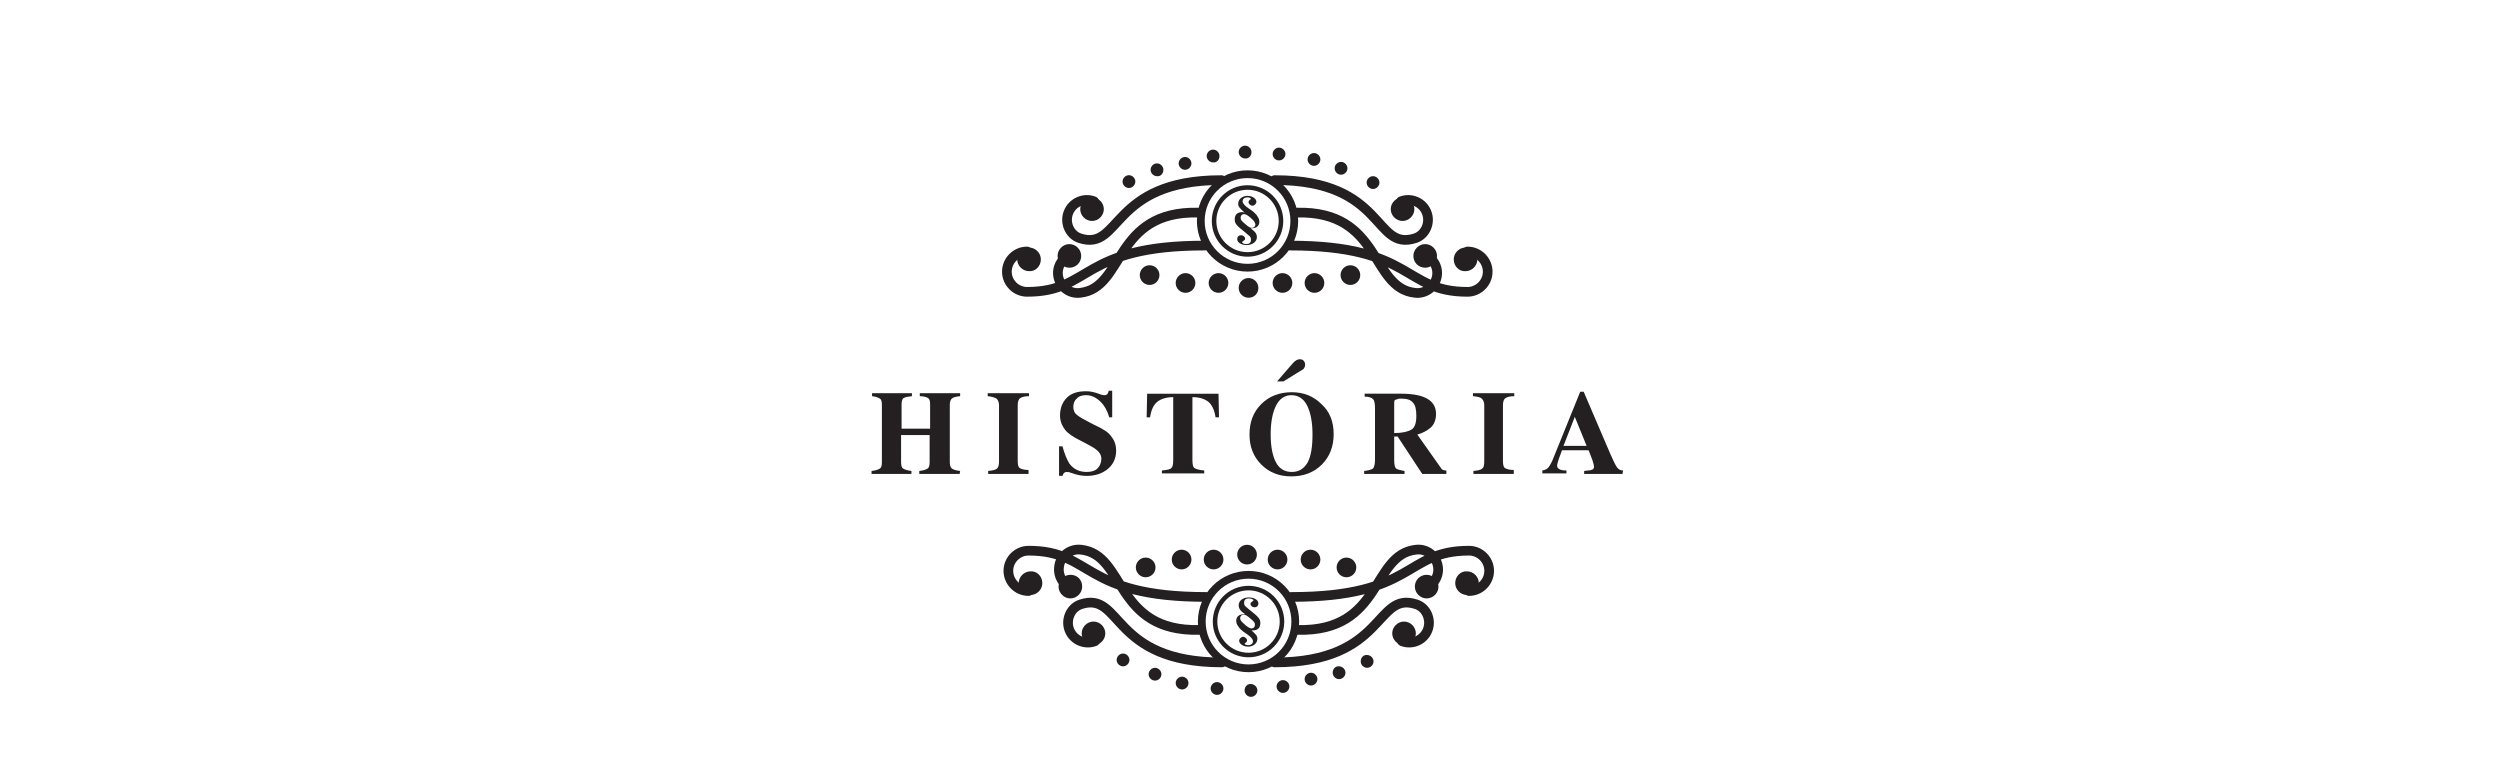 <?xml version="1.0" encoding="utf-8"?>
<!-- Generator: Adobe Illustrator 21.1.0, SVG Export Plug-In . SVG Version: 6.00 Build 0)  -->
<svg version="1.1" xmlns="http://www.w3.org/2000/svg" xmlns:xlink="http://www.w3.org/1999/xlink" x="0px" y="0px"
	 viewBox="0 0 508 158" style="enable-background:new 0 0 508 158;" xml:space="preserve">
<style type="text/css">
	.st0{display:none;}
	.st1{display:inline;}
	
		.st2{clip-path:url(#SVGID_2_);fill:none;stroke:#241F21;stroke-width:1.962;stroke-linecap:round;stroke-linejoin:round;stroke-miterlimit:10;}
	
		.st3{clip-path:url(#SVGID_4_);fill:none;stroke:#241F21;stroke-width:1.571;stroke-linecap:round;stroke-linejoin:round;stroke-miterlimit:10;}
	
		.st4{clip-path:url(#SVGID_6_);fill:none;stroke:#241F21;stroke-width:0.919;stroke-linecap:round;stroke-linejoin:round;stroke-miterlimit:10;}
	.st5{clip-path:url(#SVGID_8_);fill:#241F21;}
	.st6{clip-path:url(#SVGID_10_);fill:#241F21;}
	.st7{clip-path:url(#SVGID_12_);fill:#241F21;}
	.st8{clip-path:url(#SVGID_14_);fill:#241F21;}
	.st9{clip-path:url(#SVGID_16_);fill:#241F21;}
	.st10{clip-path:url(#SVGID_18_);fill:#241F21;}
	
		.st11{clip-path:url(#SVGID_20_);fill:none;stroke:#241F21;stroke-width:1.962;stroke-linecap:round;stroke-linejoin:round;stroke-miterlimit:10;}
	.st12{clip-path:url(#SVGID_22_);fill:#241F21;}
	.st13{clip-path:url(#SVGID_24_);fill:#241F21;}
	.st14{clip-path:url(#SVGID_26_);fill:#241F21;}
	.st15{clip-path:url(#SVGID_28_);fill:#241F21;}
	.st16{clip-path:url(#SVGID_30_);fill:#241F21;}
	.st17{clip-path:url(#SVGID_32_);fill:#241F21;}
	.st18{clip-path:url(#SVGID_34_);fill:#241F21;}
	.st19{clip-path:url(#SVGID_36_);fill:#241F21;}
	.st20{clip-path:url(#SVGID_38_);fill:#241F21;}
	.st21{clip-path:url(#SVGID_40_);fill:#241F21;}
	.st22{clip-path:url(#SVGID_42_);fill:#241F21;}
	.st23{clip-path:url(#SVGID_44_);fill:#241F21;}
	.st24{clip-path:url(#SVGID_46_);fill:#241F21;}
	.st25{clip-path:url(#SVGID_48_);fill:#241F21;}
	.st26{clip-path:url(#SVGID_50_);fill:#241F21;}
	.st27{clip-path:url(#SVGID_52_);fill:#241F21;}
	.st28{clip-path:url(#SVGID_54_);fill:#241F21;}
	
		.st29{clip-path:url(#SVGID_56_);fill:none;stroke:#241F21;stroke-width:1.962;stroke-linecap:round;stroke-linejoin:round;stroke-miterlimit:10;}
	
		.st30{clip-path:url(#SVGID_58_);fill:none;stroke:#241F21;stroke-width:1.571;stroke-linecap:round;stroke-linejoin:round;stroke-miterlimit:10;}
	
		.st31{clip-path:url(#SVGID_60_);fill:none;stroke:#241F21;stroke-width:0.919;stroke-linecap:round;stroke-linejoin:round;stroke-miterlimit:10;}
	.st32{clip-path:url(#SVGID_62_);fill:#241F21;}
	.st33{clip-path:url(#SVGID_64_);fill:#241F21;}
	.st34{clip-path:url(#SVGID_66_);fill:#241F21;}
	.st35{clip-path:url(#SVGID_68_);fill:#241F21;}
	.st36{clip-path:url(#SVGID_70_);fill:#241F21;}
	.st37{clip-path:url(#SVGID_72_);fill:#241F21;}
	
		.st38{clip-path:url(#SVGID_74_);fill:none;stroke:#241F21;stroke-width:1.962;stroke-linecap:round;stroke-linejoin:round;stroke-miterlimit:10;}
	.st39{clip-path:url(#SVGID_76_);fill:#241F21;}
	.st40{clip-path:url(#SVGID_78_);fill:#241F21;}
	.st41{clip-path:url(#SVGID_80_);fill:#241F21;}
	.st42{clip-path:url(#SVGID_82_);fill:#241F21;}
	.st43{clip-path:url(#SVGID_84_);fill:#241F21;}
	.st44{clip-path:url(#SVGID_86_);fill:#241F21;}
	.st45{clip-path:url(#SVGID_88_);fill:#241F21;}
	.st46{clip-path:url(#SVGID_90_);fill:#241F21;}
	.st47{clip-path:url(#SVGID_92_);fill:#241F21;}
	.st48{clip-path:url(#SVGID_94_);fill:#241F21;}
	.st49{clip-path:url(#SVGID_96_);fill:#241F21;}
	.st50{clip-path:url(#SVGID_98_);fill:#241F21;}
	.st51{clip-path:url(#SVGID_100_);fill:#241F21;}
	.st52{clip-path:url(#SVGID_102_);fill:#241F21;}
	.st53{clip-path:url(#SVGID_104_);fill:#241F21;}
	.st54{clip-path:url(#SVGID_106_);fill:#241F21;}
	.st55{clip-path:url(#SVGID_108_);fill:#241F21;}
	.st56{fill:#241F21;}
	
		.st57{clip-path:url(#SVGID_110_);fill:none;stroke:#241F21;stroke-width:1.969;stroke-linecap:round;stroke-linejoin:round;stroke-miterlimit:10;}
	
		.st58{clip-path:url(#SVGID_112_);fill:none;stroke:#241F21;stroke-width:1.576;stroke-linecap:round;stroke-linejoin:round;stroke-miterlimit:10;}
	
		.st59{clip-path:url(#SVGID_114_);fill:none;stroke:#241F21;stroke-width:0.922;stroke-linecap:round;stroke-linejoin:round;stroke-miterlimit:10;}
	.st60{clip-path:url(#SVGID_116_);fill:#241F21;}
	.st61{clip-path:url(#SVGID_118_);fill:#241F21;}
	.st62{clip-path:url(#SVGID_120_);fill:#241F21;}
	.st63{clip-path:url(#SVGID_122_);fill:#241F21;}
	.st64{clip-path:url(#SVGID_124_);fill:#241F21;}
	.st65{clip-path:url(#SVGID_126_);fill:#241F21;}
	
		.st66{clip-path:url(#SVGID_128_);fill:none;stroke:#241F21;stroke-width:1.969;stroke-linecap:round;stroke-linejoin:round;stroke-miterlimit:10;}
	.st67{clip-path:url(#SVGID_130_);fill:#241F21;}
	.st68{clip-path:url(#SVGID_132_);fill:#241F21;}
	.st69{clip-path:url(#SVGID_134_);fill:#241F21;}
	.st70{clip-path:url(#SVGID_136_);fill:#241F21;}
	.st71{clip-path:url(#SVGID_138_);fill:#241F21;}
	.st72{clip-path:url(#SVGID_140_);fill:#241F21;}
	.st73{clip-path:url(#SVGID_142_);fill:#241F21;}
	.st74{clip-path:url(#SVGID_144_);fill:#241F21;}
	.st75{clip-path:url(#SVGID_146_);fill:#241F21;}
	.st76{clip-path:url(#SVGID_148_);fill:#241F21;}
	.st77{clip-path:url(#SVGID_150_);fill:#241F21;}
	.st78{clip-path:url(#SVGID_152_);fill:#241F21;}
	.st79{clip-path:url(#SVGID_154_);fill:#241F21;}
	.st80{clip-path:url(#SVGID_156_);fill:#241F21;}
	.st81{clip-path:url(#SVGID_158_);fill:#241F21;}
	.st82{clip-path:url(#SVGID_160_);fill:#241F21;}
	.st83{clip-path:url(#SVGID_162_);fill:#241F21;}
	
		.st84{clip-path:url(#SVGID_164_);fill:none;stroke:#241F21;stroke-width:1.969;stroke-linecap:round;stroke-linejoin:round;stroke-miterlimit:10;}
	
		.st85{clip-path:url(#SVGID_166_);fill:none;stroke:#241F21;stroke-width:1.576;stroke-linecap:round;stroke-linejoin:round;stroke-miterlimit:10;}
	
		.st86{clip-path:url(#SVGID_168_);fill:none;stroke:#241F21;stroke-width:0.922;stroke-linecap:round;stroke-linejoin:round;stroke-miterlimit:10;}
	.st87{clip-path:url(#SVGID_170_);fill:#241F21;}
	.st88{clip-path:url(#SVGID_172_);fill:#241F21;}
	.st89{clip-path:url(#SVGID_174_);fill:#241F21;}
	.st90{clip-path:url(#SVGID_176_);fill:#241F21;}
	.st91{clip-path:url(#SVGID_178_);fill:#241F21;}
	.st92{clip-path:url(#SVGID_180_);fill:#241F21;}
	
		.st93{clip-path:url(#SVGID_182_);fill:none;stroke:#241F21;stroke-width:1.969;stroke-linecap:round;stroke-linejoin:round;stroke-miterlimit:10;}
	.st94{clip-path:url(#SVGID_184_);fill:#241F21;}
	.st95{clip-path:url(#SVGID_186_);fill:#241F21;}
	.st96{clip-path:url(#SVGID_188_);fill:#241F21;}
	.st97{clip-path:url(#SVGID_190_);fill:#241F21;}
	.st98{clip-path:url(#SVGID_192_);fill:#241F21;}
	.st99{clip-path:url(#SVGID_194_);fill:#241F21;}
	.st100{clip-path:url(#SVGID_196_);fill:#241F21;}
	.st101{clip-path:url(#SVGID_198_);fill:#241F21;}
	.st102{clip-path:url(#SVGID_200_);fill:#241F21;}
	.st103{clip-path:url(#SVGID_202_);fill:#241F21;}
	.st104{clip-path:url(#SVGID_204_);fill:#241F21;}
	.st105{clip-path:url(#SVGID_206_);fill:#241F21;}
	.st106{clip-path:url(#SVGID_208_);fill:#241F21;}
	.st107{clip-path:url(#SVGID_210_);fill:#241F21;}
	.st108{clip-path:url(#SVGID_212_);fill:#241F21;}
	.st109{clip-path:url(#SVGID_214_);fill:#241F21;}
	.st110{clip-path:url(#SVGID_216_);fill:#241F21;}
</style>
<g id="Layer_1" class="st0">
	<g class="st1">
		<g>
			<g>
				<g>
					<defs>
						<rect id="SVGID_1_" x="148.1" y="30" width="211.7" height="111.6"/>
					</defs>
					<clipPath id="SVGID_2_">
						<use xlink:href="#SVGID_1_"  style="overflow:visible;"/>
					</clipPath>
					<path class="st2" d="M248.8,134.6c-22.6,0-20.1-14.5-28.6-11.8c-2.1,0.7-3.1,3.1-2.3,5.2c0.8,2.1,3.1,3.1,5.2,2.3 M244.2,128
						c-17.3,0.4-14.8-15.2-23.9-16.3c-2.2-0.3-4.2,1.3-4.5,3.5s1.3,4.2,3.5,4.5 M245.5,121.4c-25.2,0-22.9-9.4-35.9-9.4
						c-2.2,0-4,1.8-4,4s1.8,4,4,4"/>
				</g>
			</g>
		</g>
		<g>
			<g>
				<g>
					<defs>
						<rect id="SVGID_3_" x="148.1" y="30" width="211.7" height="111.6"/>
					</defs>
					<clipPath id="SVGID_4_">
						<use xlink:href="#SVGID_3_"  style="overflow:visible;"/>
					</clipPath>
					<circle class="st3" cx="254.1" cy="126.4" r="9.5"/>
				</g>
			</g>
		</g>
		<g>
			<g>
				<g>
					<defs>
						<rect id="SVGID_5_" x="148.1" y="30" width="211.7" height="111.6"/>
					</defs>
					<clipPath id="SVGID_6_">
						<use xlink:href="#SVGID_5_"  style="overflow:visible;"/>
					</clipPath>
					<circle class="st4" cx="254.1" cy="126.4" r="6.8"/>
				</g>
			</g>
		</g>
		<g>
			<g>
				<g>
					<defs>
						<rect id="SVGID_7_" x="148.1" y="30" width="211.7" height="111.6"/>
					</defs>
					<clipPath id="SVGID_8_">
						<use xlink:href="#SVGID_7_"  style="overflow:visible;"/>
					</clipPath>
					<path class="st5" d="M225.1,128.7c0,1.3-1.1,2.4-2.4,2.4c-1.3,0-2.4-1.1-2.4-2.4s1.1-2.4,2.4-2.4
						C224,126.3,225.1,127.4,225.1,128.7"/>
				</g>
			</g>
		</g>
		<g>
			<g>
				<g>
					<defs>
						<rect id="SVGID_9_" x="148.1" y="30" width="211.7" height="111.6"/>
					</defs>
					<clipPath id="SVGID_10_">
						<use xlink:href="#SVGID_9_"  style="overflow:visible;"/>
					</clipPath>
					<path class="st6" d="M249,113.8c0,1.1-0.9,2-2,2s-2-0.9-2-2s0.9-2,2-2S249,112.7,249,113.8"/>
				</g>
			</g>
		</g>
		<g>
			<g>
				<g>
					<defs>
						<rect id="SVGID_11_" x="148.1" y="30" width="211.7" height="111.6"/>
					</defs>
					<clipPath id="SVGID_12_">
						<use xlink:href="#SVGID_11_"  style="overflow:visible;"/>
					</clipPath>
					<path class="st7" d="M242.5,113.8c0,1.1-0.9,2-2,2s-2-0.9-2-2s0.9-2,2-2C241.7,111.8,242.5,112.7,242.5,113.8"/>
				</g>
			</g>
		</g>
		<g>
			<g>
				<g>
					<defs>
						<rect id="SVGID_13_" x="148.1" y="30" width="211.7" height="111.6"/>
					</defs>
					<clipPath id="SVGID_14_">
						<use xlink:href="#SVGID_13_"  style="overflow:visible;"/>
					</clipPath>
					<path class="st8" d="M235.2,115.4c0,1.1-0.9,2-2,2s-2-0.9-2-2s0.9-2,2-2S235.2,114.3,235.2,115.4"/>
				</g>
			</g>
		</g>
		<g>
			<g>
				<g>
					<defs>
						<rect id="SVGID_15_" x="148.1" y="30" width="211.7" height="111.6"/>
					</defs>
					<clipPath id="SVGID_16_">
						<use xlink:href="#SVGID_15_"  style="overflow:visible;"/>
					</clipPath>
					<path class="st9" d="M212.3,118.5c0,1.3-1.1,2.4-2.4,2.4c-1.3,0-2.4-1.1-2.4-2.4s1.1-2.4,2.4-2.4S212.3,117.2,212.3,118.5"/>
				</g>
			</g>
		</g>
		<g>
			<g>
				<g>
					<defs>
						<rect id="SVGID_17_" x="148.1" y="30" width="211.7" height="111.6"/>
					</defs>
					<clipPath id="SVGID_18_">
						<use xlink:href="#SVGID_17_"  style="overflow:visible;"/>
					</clipPath>
					<path class="st10" d="M220.5,119.3c0,1.3-1.1,2.4-2.4,2.4c-1.3,0-2.4-1.1-2.4-2.4s1.1-2.4,2.4-2.4S220.5,117.9,220.5,119.3"/>
				</g>
			</g>
		</g>
		<g>
			<g>
				<g>
					<defs>
						<rect id="SVGID_19_" x="148.1" y="30" width="211.7" height="111.6"/>
					</defs>
					<clipPath id="SVGID_20_">
						<use xlink:href="#SVGID_19_"  style="overflow:visible;"/>
					</clipPath>
					<path class="st11" d="M259.4,134.6c22.6,0,20.2-14.5,28.7-11.8c2.1,0.7,3.1,3.1,2.3,5.2c-0.8,2.1-3.1,3.1-5.2,2.3 M264.1,128
						c17.3,0.4,14.8-15.2,23.9-16.3c2.2-0.3,4.2,1.3,4.5,3.5s-1.3,4.2-3.5,4.5 M262.7,121.4c25.2,0,22.9-9.4,35.9-9.4
						c2.2,0,4,1.8,4,4s-1.8,4-4,4"/>
				</g>
			</g>
		</g>
		<g>
			<g>
				<g>
					<defs>
						<rect id="SVGID_21_" x="148.1" y="30" width="211.7" height="111.6"/>
					</defs>
					<clipPath id="SVGID_22_">
						<use xlink:href="#SVGID_21_"  style="overflow:visible;"/>
					</clipPath>
					<path class="st12" d="M283.2,128.7c0,1.3,1.1,2.4,2.4,2.4s2.4-1.1,2.4-2.4s-1.1-2.4-2.4-2.4
						C284.3,126.3,283.2,127.4,283.2,128.7"/>
				</g>
			</g>
		</g>
		<g>
			<g>
				<g>
					<defs>
						<rect id="SVGID_23_" x="148.1" y="30" width="211.7" height="111.6"/>
					</defs>
					<clipPath id="SVGID_24_">
						<use xlink:href="#SVGID_23_"  style="overflow:visible;"/>
					</clipPath>
					<path class="st13" d="M258,113.8c0,1.1,0.9,2,2,2s2-0.9,2-2s-0.9-2-2-2S258,112.7,258,113.8"/>
				</g>
			</g>
		</g>
		<g>
			<g>
				<g>
					<defs>
						<rect id="SVGID_25_" x="148.1" y="30" width="211.7" height="111.6"/>
					</defs>
					<clipPath id="SVGID_26_">
						<use xlink:href="#SVGID_25_"  style="overflow:visible;"/>
					</clipPath>
					<path class="st14" d="M264.7,113.8c0,1.1,0.9,2,2,2s2-0.9,2-2s-0.9-2-2-2C265.5,111.8,264.7,112.7,264.7,113.8"/>
				</g>
			</g>
		</g>
		<g>
			<g>
				<g>
					<defs>
						<rect id="SVGID_27_" x="148.1" y="30" width="211.7" height="111.6"/>
					</defs>
					<clipPath id="SVGID_28_">
						<use xlink:href="#SVGID_27_"  style="overflow:visible;"/>
					</clipPath>
					<path class="st15" d="M251.8,112.8c0,1.1,0.9,2,2,2s2-0.9,2-2s-0.9-2-2-2S251.8,111.7,251.8,112.8"/>
				</g>
			</g>
		</g>
		<g>
			<g>
				<g>
					<defs>
						<rect id="SVGID_29_" x="148.1" y="30" width="211.7" height="111.6"/>
					</defs>
					<clipPath id="SVGID_30_">
						<use xlink:href="#SVGID_29_"  style="overflow:visible;"/>
					</clipPath>
					<path class="st16" d="M265.5,138c0,0.7,0.6,1.3,1.3,1.3c0.7,0,1.3-0.6,1.3-1.3s-0.6-1.3-1.3-1.3S265.5,137.3,265.5,138"/>
				</g>
			</g>
		</g>
		<g>
			<g>
				<g>
					<defs>
						<rect id="SVGID_31_" x="148.1" y="30" width="211.7" height="111.6"/>
					</defs>
					<clipPath id="SVGID_32_">
						<use xlink:href="#SVGID_31_"  style="overflow:visible;"/>
					</clipPath>
					<path class="st17" d="M271.2,136.7c0,0.7,0.6,1.3,1.3,1.3c0.7,0,1.3-0.6,1.3-1.3s-0.6-1.3-1.3-1.3
						C271.8,135.4,271.2,136,271.2,136.7"/>
				</g>
			</g>
		</g>
		<g>
			<g>
				<g>
					<defs>
						<rect id="SVGID_33_" x="148.1" y="30" width="211.7" height="111.6"/>
					</defs>
					<clipPath id="SVGID_34_">
						<use xlink:href="#SVGID_33_"  style="overflow:visible;"/>
					</clipPath>
					<path class="st18" d="M276.8,134.4c0,0.7,0.6,1.3,1.3,1.3c0.7,0,1.3-0.6,1.3-1.3s-0.6-1.3-1.3-1.3
						C277.4,133,276.8,133.6,276.8,134.4"/>
				</g>
			</g>
		</g>
		<g>
			<g>
				<g>
					<defs>
						<rect id="SVGID_35_" x="148.1" y="30" width="211.7" height="111.6"/>
					</defs>
					<clipPath id="SVGID_36_">
						<use xlink:href="#SVGID_35_"  style="overflow:visible;"/>
					</clipPath>
					<path class="st19" d="M259.8,139.5c0,0.7,0.6,1.3,1.3,1.3c0.7,0,1.3-0.6,1.3-1.3s-0.6-1.3-1.3-1.3S259.8,138.8,259.8,139.5"/>
				</g>
			</g>
		</g>
		<g>
			<g>
				<g>
					<defs>
						<rect id="SVGID_37_" x="148.1" y="30" width="211.7" height="111.6"/>
					</defs>
					<clipPath id="SVGID_38_">
						<use xlink:href="#SVGID_37_"  style="overflow:visible;"/>
					</clipPath>
					<path class="st20" d="M253.3,140.3c0,0.7,0.6,1.3,1.3,1.3s1.3-0.6,1.3-1.3s-0.6-1.3-1.3-1.3
						C253.9,138.9,253.3,139.5,253.3,140.3"/>
				</g>
			</g>
		</g>
		<g>
			<g>
				<g>
					<defs>
						<rect id="SVGID_39_" x="148.1" y="30" width="211.7" height="111.6"/>
					</defs>
					<clipPath id="SVGID_40_">
						<use xlink:href="#SVGID_39_"  style="overflow:visible;"/>
					</clipPath>
					<path class="st21" d="M271.9,115.4c0,1.1,0.9,2,2,2s2-0.9,2-2s-0.9-2-2-2S271.9,114.3,271.9,115.4"/>
				</g>
			</g>
		</g>
		<g>
			<g>
				<g>
					<defs>
						<rect id="SVGID_41_" x="148.1" y="30" width="211.7" height="111.6"/>
					</defs>
					<clipPath id="SVGID_42_">
						<use xlink:href="#SVGID_41_"  style="overflow:visible;"/>
					</clipPath>
					<path class="st22" d="M295.9,118.5c0,1.3,1.1,2.4,2.4,2.4s2.4-1.1,2.4-2.4s-1.1-2.4-2.4-2.4S295.9,117.2,295.9,118.5"/>
				</g>
			</g>
		</g>
		<g>
			<g>
				<g>
					<defs>
						<rect id="SVGID_43_" x="148.1" y="30" width="211.7" height="111.6"/>
					</defs>
					<clipPath id="SVGID_44_">
						<use xlink:href="#SVGID_43_"  style="overflow:visible;"/>
					</clipPath>
					<path class="st23" d="M287.8,119.3c0,1.3,1.1,2.4,2.4,2.4s2.4-1.1,2.4-2.4s-1.1-2.4-2.4-2.4S287.8,117.9,287.8,119.3"/>
				</g>
			</g>
		</g>
		<g>
			<g>
				<g>
					<defs>
						<rect id="SVGID_45_" x="148.1" y="30" width="211.7" height="111.6"/>
					</defs>
					<clipPath id="SVGID_46_">
						<use xlink:href="#SVGID_45_"  style="overflow:visible;"/>
					</clipPath>
					<path class="st24" d="M253,126.7c0.8,0.8,1.4,1.1,1.7,1.1c0.4,0,0.7-0.3,0.7-0.7c0-0.5-0.1-0.6-0.9-1.3c-0.7-0.6-1-0.8-1.4-0.8
						s-0.7,0.3-0.7,0.7C252.5,126.1,252.6,126.3,253,126.7 M254.6,128c1,0.9,1.2,1.2,1.2,1.8c0,0.9-0.8,1.6-1.9,1.6
						c-1,0-1.8-0.6-1.8-1.2c0-0.4,0.4-0.8,0.8-0.8c0.4,0,0.7,0.4,0.7,0.7c0,0.2-0.1,0.4-0.3,0.5c-0.1,0.1-0.2,0.2-0.2,0.2
						c0,0.1,0.3,0.3,0.7,0.3c0.6,0,1-0.3,1-0.8c0-0.4-0.4-0.9-1.3-1.4c-0.8-0.5-1.4-1.1-1.8-1.7c-0.2-0.3-0.3-0.6-0.3-1
						s0.2-0.8,0.5-1s0.6-0.3,1.3-0.3c-0.9-0.6-1.3-1.1-1.3-1.8c0-0.9,0.8-1.6,2-1.6c1,0,1.9,0.5,1.9,1.2c0,0.4-0.3,0.8-0.8,0.8
						c-0.4,0-0.8-0.3-0.8-0.7c0-0.2,0.1-0.3,0.4-0.5c0.1-0.1,0.2-0.1,0.2-0.2c0-0.2-0.4-0.4-0.9-0.4c-0.7,0-1,0.3-1,0.9
						c0,0.4,0.1,0.6,0.5,0.9l0.7,0.6c1.8,1.4,2.1,1.8,2.1,2.6c0,1-0.5,1.5-1.6,1.5l0,0L254.6,128L254.6,128z"/>
				</g>
			</g>
		</g>
		<g>
			<g>
				<g>
					<defs>
						<rect id="SVGID_47_" x="148.1" y="30" width="211.7" height="111.6"/>
					</defs>
					<clipPath id="SVGID_48_">
						<use xlink:href="#SVGID_47_"  style="overflow:visible;"/>
					</clipPath>
					<path class="st25" d="M246.4,139.9c0,0.7,0.6,1.3,1.3,1.3s1.3-0.6,1.3-1.3s-0.6-1.3-1.3-1.3S246.4,139.2,246.4,139.9"/>
				</g>
			</g>
		</g>
		<g>
			<g>
				<g>
					<defs>
						<rect id="SVGID_49_" x="148.1" y="30" width="211.7" height="111.6"/>
					</defs>
					<clipPath id="SVGID_50_">
						<use xlink:href="#SVGID_49_"  style="overflow:visible;"/>
					</clipPath>
					<path class="st26" d="M239.4,138.8c0,0.7,0.6,1.3,1.3,1.3s1.3-0.6,1.3-1.3s-0.6-1.3-1.3-1.3
						C239.9,137.5,239.4,138.1,239.4,138.8"/>
				</g>
			</g>
		</g>
		<g>
			<g>
				<g>
					<defs>
						<rect id="SVGID_51_" x="148.1" y="30" width="211.7" height="111.6"/>
					</defs>
					<clipPath id="SVGID_52_">
						<use xlink:href="#SVGID_51_"  style="overflow:visible;"/>
					</clipPath>
					<path class="st27" d="M233.8,137.1c0,0.7,0.6,1.3,1.3,1.3s1.3-0.6,1.3-1.3s-0.6-1.3-1.3-1.3
						C234.4,135.7,233.8,136.3,233.8,137.1"/>
				</g>
			</g>
		</g>
		<g>
			<g>
				<g>
					<defs>
						<rect id="SVGID_53_" x="148.1" y="30" width="211.7" height="111.6"/>
					</defs>
					<clipPath id="SVGID_54_">
						<use xlink:href="#SVGID_53_"  style="overflow:visible;"/>
					</clipPath>
					<path class="st28" d="M227.4,134.2c0,0.7,0.6,1.3,1.3,1.3s1.3-0.6,1.3-1.3s-0.6-1.3-1.3-1.3C228,132.8,227.4,133.4,227.4,134.2
						"/>
				</g>
			</g>
		</g>
		<g>
			<g>
				<g>
					<defs>
						<rect id="SVGID_55_" x="148.1" y="30" width="211.7" height="111.6"/>
					</defs>
					<clipPath id="SVGID_56_">
						<use xlink:href="#SVGID_55_"  style="overflow:visible;"/>
					</clipPath>
					<path class="st29" d="M259.4,37c22.6,0,20,14.5,28.5,11.8c2.1-0.7,3.1-3.1,2.3-5.2c-0.8-2.1-3.1-3.1-5.2-2.3 M263.8,43.6
						c17.3-0.4,14.8,15.2,23.9,16.3c2.2,0.3,4.2-1.3,4.5-3.5s-1.3-4.2-3.5-4.5 M262.5,50.2c25.2,0,22.9,9.4,35.9,9.4
						c2.2,0,4-1.8,4-4s-1.8-4-4-4"/>
				</g>
			</g>
		</g>
		<g>
			<g>
				<g>
					<defs>
						<rect id="SVGID_57_" x="148.1" y="30" width="211.7" height="111.6"/>
					</defs>
					<clipPath id="SVGID_58_">
						<use xlink:href="#SVGID_57_"  style="overflow:visible;"/>
					</clipPath>
					<circle class="st30" cx="253.9" cy="45.2" r="9.5"/>
				</g>
			</g>
		</g>
		<g>
			<g>
				<g>
					<defs>
						<rect id="SVGID_59_" x="148.1" y="30" width="211.7" height="111.6"/>
					</defs>
					<clipPath id="SVGID_60_">
						<use xlink:href="#SVGID_59_"  style="overflow:visible;"/>
					</clipPath>
					<circle class="st31" cx="253.9" cy="45.2" r="6.8"/>
				</g>
			</g>
		</g>
		<g>
			<g>
				<g>
					<defs>
						<rect id="SVGID_61_" x="148.1" y="30" width="211.7" height="111.6"/>
					</defs>
					<clipPath id="SVGID_62_">
						<use xlink:href="#SVGID_61_"  style="overflow:visible;"/>
					</clipPath>
					<path class="st32" d="M282.9,42.9c0-1.3,1.1-2.4,2.4-2.4s2.4,1.1,2.4,2.4c0,1.3-1.1,2.4-2.4,2.4
						C284,45.3,282.9,44.2,282.9,42.9"/>
				</g>
			</g>
		</g>
		<g>
			<g>
				<g>
					<defs>
						<rect id="SVGID_63_" x="148.1" y="30" width="211.7" height="111.6"/>
					</defs>
					<clipPath id="SVGID_64_">
						<use xlink:href="#SVGID_63_"  style="overflow:visible;"/>
					</clipPath>
					<path class="st33" d="M259,57.8c0-1.1,0.9-2,2-2s2,0.9,2,2s-0.9,2-2,2S259,58.9,259,57.8"/>
				</g>
			</g>
		</g>
		<g>
			<g>
				<g>
					<defs>
						<rect id="SVGID_65_" x="148.1" y="30" width="211.7" height="111.6"/>
					</defs>
					<clipPath id="SVGID_66_">
						<use xlink:href="#SVGID_65_"  style="overflow:visible;"/>
					</clipPath>
					<path class="st34" d="M265.4,57.8c0-1.1,0.9-2,2-2s2,0.9,2,2s-0.9,2-2,2S265.4,58.9,265.4,57.8"/>
				</g>
			</g>
		</g>
		<g>
			<g>
				<g>
					<defs>
						<rect id="SVGID_67_" x="148.1" y="30" width="211.7" height="111.6"/>
					</defs>
					<clipPath id="SVGID_68_">
						<use xlink:href="#SVGID_67_"  style="overflow:visible;"/>
					</clipPath>
					<path class="st35" d="M272.7,56.2c0-1.1,0.9-2,2-2s2,0.9,2,2s-0.9,2-2,2S272.7,57.3,272.7,56.2"/>
				</g>
			</g>
		</g>
		<g>
			<g>
				<g>
					<defs>
						<rect id="SVGID_69_" x="148.1" y="30" width="211.7" height="111.6"/>
					</defs>
					<clipPath id="SVGID_70_">
						<use xlink:href="#SVGID_69_"  style="overflow:visible;"/>
					</clipPath>
					<path class="st36" d="M295.7,53.1c0-1.3,1.1-2.4,2.4-2.4s2.4,1.1,2.4,2.4c0,1.3-1.1,2.4-2.4,2.4
						C296.8,55.5,295.7,54.4,295.7,53.1"/>
				</g>
			</g>
		</g>
		<g>
			<g>
				<g>
					<defs>
						<rect id="SVGID_71_" x="148.1" y="30" width="211.7" height="111.6"/>
					</defs>
					<clipPath id="SVGID_72_">
						<use xlink:href="#SVGID_71_"  style="overflow:visible;"/>
					</clipPath>
					<path class="st37" d="M287.5,52.3c0-1.3,1.1-2.4,2.4-2.4s2.4,1.1,2.4,2.4c0,1.3-1.1,2.4-2.4,2.4
						C288.6,54.8,287.5,53.7,287.5,52.3"/>
				</g>
			</g>
		</g>
		<g>
			<g>
				<g>
					<defs>
						<rect id="SVGID_73_" x="148.1" y="30" width="211.7" height="111.6"/>
					</defs>
					<clipPath id="SVGID_74_">
						<use xlink:href="#SVGID_73_"  style="overflow:visible;"/>
					</clipPath>
					<path class="st38" d="M248.6,37c-22.6,0-20.2,14.5-28.7,11.8c-2.1-0.7-3.1-3.1-2.3-5.2c0.8-2.1,3.1-3.1,5.2-2.3 M243.9,43.6
						c-17.3-0.4-14.8,15.2-23.9,16.3c-2.2,0.3-4.2-1.3-4.5-3.5s1.3-4.2,3.5-4.5 M245.3,50.2c-25.2,0-22.9,9.4-35.9,9.4
						c-2.2,0-4-1.8-4-4s1.8-4,4-4"/>
				</g>
			</g>
		</g>
		<g>
			<g>
				<g>
					<defs>
						<rect id="SVGID_75_" x="148.1" y="30" width="211.7" height="111.6"/>
					</defs>
					<clipPath id="SVGID_76_">
						<use xlink:href="#SVGID_75_"  style="overflow:visible;"/>
					</clipPath>
					<path class="st39" d="M224.8,42.9c0-1.3-1.1-2.4-2.4-2.4c-1.3,0-2.4,1.1-2.4,2.4c0,1.3,1.1,2.4,2.4,2.4
						C223.7,45.3,224.8,44.2,224.8,42.9"/>
				</g>
			</g>
		</g>
		<g>
			<g>
				<g>
					<defs>
						<rect id="SVGID_77_" x="148.1" y="30" width="211.7" height="111.6"/>
					</defs>
					<clipPath id="SVGID_78_">
						<use xlink:href="#SVGID_77_"  style="overflow:visible;"/>
					</clipPath>
					<path class="st40" d="M250,57.8c0-1.1-0.9-2-2-2s-2,0.9-2,2s0.9,2,2,2S250,58.9,250,57.8"/>
				</g>
			</g>
		</g>
		<g>
			<g>
				<g>
					<defs>
						<rect id="SVGID_79_" x="148.1" y="30" width="211.7" height="111.6"/>
					</defs>
					<clipPath id="SVGID_80_">
						<use xlink:href="#SVGID_79_"  style="overflow:visible;"/>
					</clipPath>
					<path class="st41" d="M243.3,57.8c0-1.1-0.9-2-2-2s-2,0.9-2,2s0.9,2,2,2C242.4,59.8,243.3,58.9,243.3,57.8"/>
				</g>
			</g>
		</g>
		<g>
			<g>
				<g>
					<defs>
						<rect id="SVGID_81_" x="148.1" y="30" width="211.7" height="111.6"/>
					</defs>
					<clipPath id="SVGID_82_">
						<use xlink:href="#SVGID_81_"  style="overflow:visible;"/>
					</clipPath>
					<path class="st42" d="M256.1,58.8c0-1.1-0.9-2-2-2s-2,0.9-2,2s0.9,2,2,2C255.3,60.8,256.1,59.9,256.1,58.8"/>
				</g>
			</g>
		</g>
		<g>
			<g>
				<g>
					<defs>
						<rect id="SVGID_83_" x="148.1" y="30" width="211.7" height="111.6"/>
					</defs>
					<clipPath id="SVGID_84_">
						<use xlink:href="#SVGID_83_"  style="overflow:visible;"/>
					</clipPath>
					<path class="st43" d="M242.5,33.6c0-0.7-0.6-1.3-1.3-1.3s-1.3,0.6-1.3,1.3s0.6,1.3,1.3,1.3C241.9,34.9,242.5,34.3,242.5,33.6"
						/>
				</g>
			</g>
		</g>
		<g>
			<g>
				<g>
					<defs>
						<rect id="SVGID_85_" x="148.1" y="30" width="211.7" height="111.6"/>
					</defs>
					<clipPath id="SVGID_86_">
						<use xlink:href="#SVGID_85_"  style="overflow:visible;"/>
					</clipPath>
					<path class="st44" d="M236.8,34.9c0-0.7-0.6-1.3-1.3-1.3s-1.3,0.6-1.3,1.3s0.6,1.3,1.3,1.3S236.8,35.6,236.8,34.9"/>
				</g>
			</g>
		</g>
		<g>
			<g>
				<g>
					<defs>
						<rect id="SVGID_87_" x="148.1" y="30" width="211.7" height="111.6"/>
					</defs>
					<clipPath id="SVGID_88_">
						<use xlink:href="#SVGID_87_"  style="overflow:visible;"/>
					</clipPath>
					<path class="st45" d="M231.2,37.2c0-0.7-0.6-1.3-1.3-1.3s-1.3,0.6-1.3,1.3s0.6,1.3,1.3,1.3S231.2,38,231.2,37.2"/>
				</g>
			</g>
		</g>
		<g>
			<g>
				<g>
					<defs>
						<rect id="SVGID_89_" x="148.1" y="30" width="211.7" height="111.6"/>
					</defs>
					<clipPath id="SVGID_90_">
						<use xlink:href="#SVGID_89_"  style="overflow:visible;"/>
					</clipPath>
					<path class="st46" d="M248.2,32.1c0-0.7-0.6-1.3-1.3-1.3s-1.3,0.6-1.3,1.3c0,0.7,0.6,1.3,1.3,1.3
						C247.6,33.4,248.2,32.8,248.2,32.1"/>
				</g>
			</g>
		</g>
		<g>
			<g>
				<g>
					<defs>
						<rect id="SVGID_91_" x="148.1" y="30" width="211.7" height="111.6"/>
					</defs>
					<clipPath id="SVGID_92_">
						<use xlink:href="#SVGID_91_"  style="overflow:visible;"/>
					</clipPath>
					<path class="st47" d="M254.7,31.3c0-0.7-0.6-1.3-1.3-1.3s-1.3,0.6-1.3,1.3s0.6,1.3,1.3,1.3S254.7,32.1,254.7,31.3"/>
				</g>
			</g>
		</g>
		<g>
			<g>
				<g>
					<defs>
						<rect id="SVGID_93_" x="148.1" y="30" width="211.7" height="111.6"/>
					</defs>
					<clipPath id="SVGID_94_">
						<use xlink:href="#SVGID_93_"  style="overflow:visible;"/>
					</clipPath>
					<path class="st48" d="M236.1,56.2c0-1.1-0.9-2-2-2s-2,0.9-2,2s0.9,2,2,2C235.2,58.2,236.1,57.3,236.1,56.2"/>
				</g>
			</g>
		</g>
		<g>
			<g>
				<g>
					<defs>
						<rect id="SVGID_95_" x="148.1" y="30" width="211.7" height="111.6"/>
					</defs>
					<clipPath id="SVGID_96_">
						<use xlink:href="#SVGID_95_"  style="overflow:visible;"/>
					</clipPath>
					<path class="st49" d="M212.1,53.1c0-1.3-1.1-2.4-2.4-2.4c-1.3,0-2.4,1.1-2.4,2.4c0,1.3,1.1,2.4,2.4,2.4S212.1,54.4,212.1,53.1"
						/>
				</g>
			</g>
		</g>
		<g>
			<g>
				<g>
					<defs>
						<rect id="SVGID_97_" x="148.1" y="30" width="211.7" height="111.6"/>
					</defs>
					<clipPath id="SVGID_98_">
						<use xlink:href="#SVGID_97_"  style="overflow:visible;"/>
					</clipPath>
					<path class="st50" d="M220.2,52.3c0-1.3-1.1-2.4-2.4-2.4c-1.3,0-2.4,1.1-2.4,2.4c0,1.3,1.1,2.4,2.4,2.4
						C219.1,54.8,220.2,53.7,220.2,52.3"/>
				</g>
			</g>
		</g>
		<g>
			<g>
				<g>
					<defs>
						<rect id="SVGID_99_" x="148.1" y="30" width="211.7" height="111.6"/>
					</defs>
					<clipPath id="SVGID_100_">
						<use xlink:href="#SVGID_99_"  style="overflow:visible;"/>
					</clipPath>
					<path class="st51" d="M254.9,45c-0.8-0.8-1.4-1.1-1.7-1.1c-0.4,0-0.7,0.3-0.7,0.7c0,0.5,0.1,0.6,0.9,1.3c0.7,0.6,1,0.8,1.4,0.8
						s0.7-0.3,0.7-0.7C255.4,45.6,255.3,45.3,254.9,45 M253.3,43.6c-1-0.9-1.2-1.2-1.2-1.8c0-0.9,0.8-1.6,1.9-1.6
						c1,0,1.8,0.6,1.8,1.2c0,0.4-0.4,0.8-0.8,0.8c-0.4,0-0.8-0.4-0.8-0.7c0-0.2,0.1-0.4,0.3-0.5c0.1-0.1,0.2-0.2,0.2-0.2
						c0-0.1-0.3-0.3-0.7-0.3c-0.6,0-1,0.3-1,0.8c0,0.4,0.4,0.9,1.3,1.4c0.8,0.5,1.4,1.1,1.8,1.7c0.2,0.3,0.3,0.6,0.3,1
						s-0.2,0.8-0.5,1c-0.3,0.2-0.6,0.3-1.3,0.3c0.9,0.6,1.3,1.1,1.3,1.8c0,0.9-0.8,1.6-2.1,1.6c-1,0-1.9-0.5-1.9-1.2
						c0-0.5,0.3-0.8,0.8-0.8c0.4,0,0.8,0.3,0.8,0.7c0,0.2-0.1,0.3-0.4,0.5c-0.1,0.1-0.2,0.1-0.2,0.2c0,0.2,0.4,0.3,0.8,0.3
						c0.7,0,1-0.3,1-0.9c0-0.4-0.1-0.6-0.5-0.9l-0.7-0.6c-1.8-1.4-2.1-1.8-2.1-2.6c0-1,0.5-1.5,1.6-1.5h0.3L253.3,43.6L253.3,43.6z"
						/>
				</g>
			</g>
		</g>
		<g>
			<g>
				<g>
					<defs>
						<rect id="SVGID_101_" x="148.1" y="30" width="211.7" height="111.6"/>
					</defs>
					<clipPath id="SVGID_102_">
						<use xlink:href="#SVGID_101_"  style="overflow:visible;"/>
					</clipPath>
					<path class="st52" d="M261.6,31.7c0-0.7-0.6-1.3-1.3-1.3c-0.7,0-1.3,0.6-1.3,1.3c0,0.7,0.6,1.3,1.3,1.3S261.6,32.4,261.6,31.7"
						/>
				</g>
			</g>
		</g>
		<g>
			<g>
				<g>
					<defs>
						<rect id="SVGID_103_" x="148.1" y="30" width="211.7" height="111.6"/>
					</defs>
					<clipPath id="SVGID_104_">
						<use xlink:href="#SVGID_103_"  style="overflow:visible;"/>
					</clipPath>
					<path class="st53" d="M268.6,32.8c0-0.7-0.6-1.3-1.3-1.3c-0.7,0-1.3,0.6-1.3,1.3s0.6,1.3,1.3,1.3S268.6,33.5,268.6,32.8"/>
				</g>
			</g>
		</g>
		<g>
			<g>
				<g>
					<defs>
						<rect id="SVGID_105_" x="148.1" y="30" width="211.7" height="111.6"/>
					</defs>
					<clipPath id="SVGID_106_">
						<use xlink:href="#SVGID_105_"  style="overflow:visible;"/>
					</clipPath>
					<path class="st54" d="M274.2,34.5c0-0.7-0.6-1.3-1.3-1.3c-0.7,0-1.3,0.6-1.3,1.3s0.6,1.3,1.3,1.3
						C273.6,35.9,274.2,35.3,274.2,34.5"/>
				</g>
			</g>
		</g>
		<g>
			<g>
				<g>
					<defs>
						<rect id="SVGID_107_" x="148.1" y="30" width="211.7" height="111.6"/>
					</defs>
					<clipPath id="SVGID_108_">
						<use xlink:href="#SVGID_107_"  style="overflow:visible;"/>
					</clipPath>
					<path class="st55" d="M280.6,37.4c0-0.7-0.6-1.3-1.3-1.3c-0.7,0-1.3,0.6-1.3,1.3s0.6,1.3,1.3,1.3
						C280,38.8,280.6,38.2,280.6,37.4"/>
				</g>
			</g>
		</g>
	</g>
	<g class="st1">
		<path class="st56" d="M211.8,78.5v0.6c-0.6,0.1-1.1,0.2-1.3,0.5c-0.3,0.2-0.5,0.7-0.8,1.5l-5.5,14.1h-0.6l-6.2-14.4
			c-0.3-0.7-0.5-1.1-0.8-1.3c-0.2-0.2-0.6-0.3-1.3-0.4v-0.6h8.1v0.6h-0.8c-0.9,0-1.3,0.3-1.3,0.9c0,0.3,0.2,0.8,0.6,1.7l3.3,8
			l3.1-7.9c0.3-0.8,0.5-1.4,0.5-1.7c0-0.4-0.1-0.6-0.4-0.8c-0.3-0.1-0.8-0.2-1.7-0.3v-0.6L211.8,78.5L211.8,78.5z"/>
		<path class="st56" d="M226,94.7h-8.4v-0.6c0.9-0.1,1.5-0.2,1.8-0.5s0.4-0.7,0.4-1.5V80.8c0-0.7-0.2-1.1-0.5-1.3
			c-0.3-0.2-0.9-0.4-1.8-0.5v-0.6h8.4V79c-0.9,0-1.5,0.2-1.8,0.4c-0.3,0.2-0.5,0.7-0.5,1.4v11.3c0,0.8,0.1,1.3,0.4,1.5
			c0.3,0.2,0.9,0.4,1.8,0.4v0.7C225.8,94.7,226,94.7,226,94.7z"/>
		<path class="st56" d="M248.1,78.5v0.6c-0.8,0.1-1.3,0.3-1.5,0.5s-0.3,0.7-0.3,1.5v14.1h-0.7l-10.8-13.1v9.5c0,0.9,0.1,1.6,0.4,1.9
			c0.3,0.3,0.9,0.5,1.8,0.7v0.6h-5.4v-0.6c0.9-0.1,1.5-0.3,1.7-0.5c0.3-0.2,0.4-0.7,0.4-1.5V80.9c-0.8-1.2-1.5-1.7-2-1.7v-0.6h5.1
			l8.4,10.3v-7.2c0-1-0.1-1.6-0.4-1.9s-0.9-0.5-1.8-0.6v-0.6L248.1,78.5L248.1,78.5z"/>
		<path class="st56" d="M271.7,94.7h-8.2v-0.6c0.9-0.1,1.4-0.3,1.7-0.5c0.3-0.2,0.4-0.7,0.4-1.3v-5.5h-5.8v5.5
			c0,0.6,0.1,1.1,0.4,1.3s0.8,0.4,1.7,0.5v0.6h-8.1v-0.6c0.8-0.1,1.4-0.3,1.7-0.5s0.4-0.6,0.4-1.3V80.8c0-0.7-0.1-1.1-0.4-1.3
			c-0.3-0.2-0.8-0.4-1.6-0.5v-0.6h8.1V79c-0.8,0.1-1.4,0.2-1.7,0.4c-0.3,0.2-0.4,0.7-0.4,1.3v4.9h5.8v-4.9c0-0.7-0.1-1.1-0.4-1.3
			c-0.3-0.2-0.9-0.4-1.7-0.4v-0.6h8.2V79c-0.8,0.1-1.4,0.2-1.7,0.5c-0.3,0.2-0.4,0.7-0.4,1.3v11.5c0,0.6,0.1,1,0.4,1.3
			c0.3,0.2,0.8,0.4,1.7,0.5L271.7,94.7L271.7,94.7z"/>
		<path class="st56" d="M294.8,86.7c0,2.5-0.8,4.5-2.4,6.1s-3.6,2.4-6.1,2.4s-4.5-0.8-6.1-2.4s-2.4-3.6-2.4-6.1s0.8-4.6,2.4-6.2
			s3.7-2.4,6.2-2.4c2.4,0,4.4,0.8,6,2.4S294.8,84.2,294.8,86.7z M290.6,86.8c0-2.6-0.4-4.5-1.1-5.9s-1.8-2-3.2-2
			c-1.3,0-2.4,0.7-3.1,2.1s-1.1,3.3-1.1,5.8s0.4,4.4,1.1,5.7s1.8,1.9,3.2,1.9c1.4,0,2.4-0.6,3.2-1.9
			C290.2,91.2,290.6,89.3,290.6,86.8z"/>
		<path class="st56" d="M312.1,83.3h-0.7c-0.4-1.4-1-2.4-1.7-3.1c-0.9-0.9-1.9-1.3-3-1.3c-0.8,0-1.5,0.2-1.9,0.7
			c-0.5,0.4-0.7,1-0.7,1.7c0,0.6,0.2,1.1,0.5,1.4s1,0.8,2,1.3c0.3,0.2,0.8,0.4,1.6,0.9c0.8,0.4,1.4,0.7,1.9,1c0.8,0.4,1.4,1,1.9,1.8
			c0.5,0.7,0.7,1.6,0.7,2.5c0,1.5-0.5,2.8-1.6,3.7c-1.1,0.9-2.5,1.4-4.3,1.4c-1,0-2-0.2-3.1-0.6c-0.5-0.2-0.8-0.2-1-0.2
			s-0.3,0.1-0.5,0.2c-0.1,0.1-0.2,0.3-0.3,0.6h-0.7v-6h0.7c0.4,1.5,0.8,2.7,1.4,3.4c0.9,1.2,2.1,1.7,3.5,1.7c0.9,0,1.7-0.2,2.2-0.7
			s0.8-1.2,0.8-2s-0.5-1.5-1.4-2.1c-0.4-0.3-1.4-0.8-2.9-1.6c-1.4-0.7-2.5-1.4-3.1-2.2s-1-1.7-1-2.9c0-1.5,0.5-2.7,1.4-3.6
			c0.9-0.8,2.2-1.3,3.9-1.3c0.9,0,1.8,0.2,2.8,0.6c0.5,0.2,0.8,0.2,1,0.2s0.4-0.1,0.5-0.2s0.2-0.3,0.3-0.6h0.7v5.3
			C312,83.3,312.1,83.3,312.1,83.3z"/>
	</g>
</g>
<g id="Layer_2">
	<g>
		<g>
			<g>
				<g>
					<defs>
						<rect id="SVGID_109_" x="147.4" y="29.6" width="212.5" height="112"/>
					</defs>
					<clipPath id="SVGID_110_">
						<use xlink:href="#SVGID_109_"  style="overflow:visible;"/>
					</clipPath>
					<path class="st57" d="M248.3,134.6c-22.7,0-20.2-14.6-28.7-11.8c-2.1,0.7-3.1,3.2-2.3,5.2c0.8,2.1,3.2,3.1,5.2,2.3 M243.7,128
						c-17.3,0.4-14.9-15.3-24-16.3c-2.2-0.3-4.3,1.3-4.5,3.5c-0.3,2.2,1.3,4.3,3.5,4.5 M245.1,121.3c-25.3,0-22.9-9.4-36.1-9.4
						c-2.2,0-4.1,1.8-4.1,4.1c0,2.2,1.8,4.1,4.1,4.1"/>
				</g>
			</g>
			<g>
				<g>
					<defs>
						<rect id="SVGID_111_" x="147.4" y="29.6" width="212.5" height="112"/>
					</defs>
					<clipPath id="SVGID_112_">
						<use xlink:href="#SVGID_111_"  style="overflow:visible;"/>
					</clipPath>
					<circle class="st58" cx="253.7" cy="126.3" r="9.5"/>
				</g>
			</g>
			<g>
				<g>
					<defs>
						<rect id="SVGID_113_" x="147.4" y="29.6" width="212.5" height="112"/>
					</defs>
					<clipPath id="SVGID_114_">
						<use xlink:href="#SVGID_113_"  style="overflow:visible;"/>
					</clipPath>
					<circle class="st59" cx="253.7" cy="126.3" r="6.8"/>
				</g>
			</g>
			<g>
				<g>
					<defs>
						<rect id="SVGID_115_" x="147.4" y="29.6" width="212.5" height="112"/>
					</defs>
					<clipPath id="SVGID_116_">
						<use xlink:href="#SVGID_115_"  style="overflow:visible;"/>
					</clipPath>
					<path class="st60" d="M224.6,128.7c0,1.3-1.1,2.4-2.4,2.4c-1.3,0-2.4-1.1-2.4-2.4c0-1.3,1.1-2.4,2.4-2.4
						C223.5,126.3,224.6,127.4,224.6,128.7"/>
				</g>
			</g>
			<g>
				<g>
					<defs>
						<rect id="SVGID_117_" x="147.4" y="29.6" width="212.5" height="112"/>
					</defs>
					<clipPath id="SVGID_118_">
						<use xlink:href="#SVGID_117_"  style="overflow:visible;"/>
					</clipPath>
					<path class="st61" d="M248.6,113.7c0,1.1-0.9,2-2,2s-2-0.9-2-2s0.9-2,2-2S248.6,112.6,248.6,113.7"/>
				</g>
			</g>
			<g>
				<g>
					<defs>
						<rect id="SVGID_119_" x="147.4" y="29.6" width="212.5" height="112"/>
					</defs>
					<clipPath id="SVGID_120_">
						<use xlink:href="#SVGID_119_"  style="overflow:visible;"/>
					</clipPath>
					<path class="st62" d="M242.1,113.7c0,1.1-0.9,2-2,2s-2-0.9-2-2s0.9-2,2-2S242.1,112.6,242.1,113.7"/>
				</g>
			</g>
			<g>
				<g>
					<defs>
						<rect id="SVGID_121_" x="147.4" y="29.6" width="212.5" height="112"/>
					</defs>
					<clipPath id="SVGID_122_">
						<use xlink:href="#SVGID_121_"  style="overflow:visible;"/>
					</clipPath>
					<path class="st63" d="M234.8,115.3c0,1.1-0.9,2-2,2s-2-0.9-2-2s0.9-2,2-2S234.8,114.2,234.8,115.3"/>
				</g>
			</g>
			<g>
				<g>
					<defs>
						<rect id="SVGID_123_" x="147.4" y="29.6" width="212.5" height="112"/>
					</defs>
					<clipPath id="SVGID_124_">
						<use xlink:href="#SVGID_123_"  style="overflow:visible;"/>
					</clipPath>
					<path class="st64" d="M211.8,118.5c0,1.3-1.1,2.4-2.4,2.4s-2.4-1.1-2.4-2.4c0-1.3,1.1-2.4,2.4-2.4
						C210.7,116,211.8,117.1,211.8,118.5"/>
				</g>
			</g>
			<g>
				<g>
					<defs>
						<rect id="SVGID_125_" x="147.4" y="29.6" width="212.5" height="112"/>
					</defs>
					<clipPath id="SVGID_126_">
						<use xlink:href="#SVGID_125_"  style="overflow:visible;"/>
					</clipPath>
					<path class="st65" d="M219.9,119.2c0,1.3-1.1,2.4-2.4,2.4s-2.4-1.1-2.4-2.4c0-1.3,1.1-2.4,2.4-2.4
						C218.9,116.8,219.9,117.8,219.9,119.2"/>
				</g>
			</g>
			<g>
				<g>
					<defs>
						<rect id="SVGID_127_" x="147.4" y="29.6" width="212.5" height="112"/>
					</defs>
					<clipPath id="SVGID_128_">
						<use xlink:href="#SVGID_127_"  style="overflow:visible;"/>
					</clipPath>
					<path class="st66" d="M259,134.6c22.7,0,20.3-14.6,28.8-11.8c2.1,0.7,3.1,3.2,2.3,5.2c-0.8,2.1-3.2,3.1-5.2,2.3 M263.7,128
						c17.3,0.4,14.9-15.3,24-16.3c2.2-0.3,4.2,1.3,4.5,3.5s-1.3,4.3-3.5,4.5 M262.4,121.3c25.3,0,22.9-9.4,36.1-9.4
						c2.2,0,4.1,1.8,4.1,4.1c0,2.2-1.8,4.1-4.1,4.1"/>
				</g>
			</g>
			<g>
				<g>
					<defs>
						<rect id="SVGID_129_" x="147.4" y="29.6" width="212.5" height="112"/>
					</defs>
					<clipPath id="SVGID_130_">
						<use xlink:href="#SVGID_129_"  style="overflow:visible;"/>
					</clipPath>
					<path class="st67" d="M282.9,128.7c0,1.3,1.1,2.4,2.4,2.4s2.4-1.1,2.4-2.4c0-1.3-1.1-2.4-2.4-2.4
						C284,126.3,282.9,127.4,282.9,128.7"/>
				</g>
			</g>
			<g>
				<g>
					<defs>
						<rect id="SVGID_131_" x="147.4" y="29.6" width="212.5" height="112"/>
					</defs>
					<clipPath id="SVGID_132_">
						<use xlink:href="#SVGID_131_"  style="overflow:visible;"/>
					</clipPath>
					<path class="st68" d="M257.6,113.7c0,1.1,0.9,2,2,2s2-0.9,2-2s-0.9-2-2-2S257.6,112.6,257.6,113.7"/>
				</g>
			</g>
			<g>
				<g>
					<defs>
						<rect id="SVGID_133_" x="147.4" y="29.6" width="212.5" height="112"/>
					</defs>
					<clipPath id="SVGID_134_">
						<use xlink:href="#SVGID_133_"  style="overflow:visible;"/>
					</clipPath>
					<path class="st69" d="M264.3,113.7c0,1.1,0.9,2,2,2s2-0.9,2-2s-0.9-2-2-2S264.3,112.6,264.3,113.7"/>
				</g>
			</g>
			<g>
				<g>
					<defs>
						<rect id="SVGID_135_" x="147.4" y="29.6" width="212.5" height="112"/>
					</defs>
					<clipPath id="SVGID_136_">
						<use xlink:href="#SVGID_135_"  style="overflow:visible;"/>
					</clipPath>
					<path class="st70" d="M251.4,112.7c0,1.1,0.9,2,2,2s2-0.9,2-2s-0.9-2-2-2S251.4,111.6,251.4,112.7"/>
				</g>
			</g>
			<g>
				<g>
					<defs>
						<rect id="SVGID_137_" x="147.4" y="29.6" width="212.5" height="112"/>
					</defs>
					<clipPath id="SVGID_138_">
						<use xlink:href="#SVGID_137_"  style="overflow:visible;"/>
					</clipPath>
					<path class="st71" d="M265.1,138c0,0.7,0.6,1.3,1.3,1.3c0.7,0,1.3-0.6,1.3-1.3s-0.6-1.3-1.3-1.3
						C265.7,136.7,265.1,137.3,265.1,138"/>
				</g>
			</g>
			<g>
				<g>
					<defs>
						<rect id="SVGID_139_" x="147.4" y="29.6" width="212.5" height="112"/>
					</defs>
					<clipPath id="SVGID_140_">
						<use xlink:href="#SVGID_139_"  style="overflow:visible;"/>
					</clipPath>
					<path class="st72" d="M270.8,136.7c0,0.7,0.6,1.3,1.3,1.3c0.7,0,1.3-0.6,1.3-1.3s-0.6-1.3-1.3-1.3
						C271.4,135.3,270.8,135.9,270.8,136.7"/>
				</g>
			</g>
			<g>
				<g>
					<defs>
						<rect id="SVGID_141_" x="147.4" y="29.6" width="212.5" height="112"/>
					</defs>
					<clipPath id="SVGID_142_">
						<use xlink:href="#SVGID_141_"  style="overflow:visible;"/>
					</clipPath>
					<path class="st73" d="M276.5,134.4c0,0.7,0.6,1.3,1.3,1.3c0.7,0,1.3-0.6,1.3-1.3s-0.6-1.3-1.3-1.3
						C277.1,133,276.5,133.6,276.5,134.4"/>
				</g>
			</g>
			<g>
				<g>
					<defs>
						<rect id="SVGID_143_" x="147.4" y="29.6" width="212.5" height="112"/>
					</defs>
					<clipPath id="SVGID_144_">
						<use xlink:href="#SVGID_143_"  style="overflow:visible;"/>
					</clipPath>
					<path class="st74" d="M259.4,139.5c0,0.7,0.6,1.3,1.3,1.3c0.7,0,1.3-0.6,1.3-1.3s-0.6-1.3-1.3-1.3
						C260,138.2,259.4,138.8,259.4,139.5"/>
				</g>
			</g>
			<g>
				<g>
					<defs>
						<rect id="SVGID_145_" x="147.4" y="29.6" width="212.5" height="112"/>
					</defs>
					<clipPath id="SVGID_146_">
						<use xlink:href="#SVGID_145_"  style="overflow:visible;"/>
					</clipPath>
					<path class="st75" d="M252.9,140.3c0,0.7,0.6,1.3,1.3,1.3c0.7,0,1.3-0.6,1.3-1.3s-0.6-1.3-1.3-1.3
						C253.5,138.9,252.9,139.5,252.9,140.3"/>
				</g>
			</g>
			<g>
				<g>
					<defs>
						<rect id="SVGID_147_" x="147.4" y="29.6" width="212.5" height="112"/>
					</defs>
					<clipPath id="SVGID_148_">
						<use xlink:href="#SVGID_147_"  style="overflow:visible;"/>
					</clipPath>
					<path class="st76" d="M271.6,115.3c0,1.1,0.9,2,2,2s2-0.9,2-2s-0.9-2-2-2S271.6,114.2,271.6,115.3"/>
				</g>
			</g>
			<g>
				<g>
					<defs>
						<rect id="SVGID_149_" x="147.4" y="29.6" width="212.5" height="112"/>
					</defs>
					<clipPath id="SVGID_150_">
						<use xlink:href="#SVGID_149_"  style="overflow:visible;"/>
					</clipPath>
					<path class="st77" d="M295.7,118.5c0,1.3,1.1,2.4,2.4,2.4s2.4-1.1,2.4-2.4c0-1.3-1.1-2.4-2.4-2.4
						C296.8,116,295.7,117.1,295.7,118.5"/>
				</g>
			</g>
			<g>
				<g>
					<defs>
						<rect id="SVGID_151_" x="147.4" y="29.6" width="212.5" height="112"/>
					</defs>
					<clipPath id="SVGID_152_">
						<use xlink:href="#SVGID_151_"  style="overflow:visible;"/>
					</clipPath>
					<path class="st78" d="M287.5,119.2c0,1.3,1.1,2.4,2.4,2.4s2.4-1.1,2.4-2.4c0-1.3-1.1-2.4-2.4-2.4
						C288.6,116.8,287.5,117.8,287.5,119.2"/>
				</g>
			</g>
			<g>
				<g>
					<defs>
						<rect id="SVGID_153_" x="147.4" y="29.6" width="212.5" height="112"/>
					</defs>
					<clipPath id="SVGID_154_">
						<use xlink:href="#SVGID_153_"  style="overflow:visible;"/>
					</clipPath>
					<path class="st79" d="M252.6,126.6c0.8,0.8,1.4,1.1,1.7,1.1c0.4,0,0.7-0.3,0.7-0.7c0-0.5-0.1-0.6-0.9-1.3
						c-0.7-0.6-1-0.8-1.4-0.8s-0.7,0.3-0.7,0.7S252.2,126.2,252.6,126.6 M254.2,128c1,0.9,1.3,1.2,1.3,1.8c0,0.9-0.8,1.6-1.9,1.6
						c-1,0-1.8-0.6-1.8-1.2c0-0.4,0.4-0.8,0.8-0.8s0.8,0.4,0.8,0.7c0,0.2-0.1,0.4-0.3,0.5c-0.1,0.1-0.2,0.2-0.2,0.2
						c0,0.1,0.3,0.3,0.7,0.3c0.6,0,1-0.3,1-0.8c0-0.4-0.4-0.9-1.3-1.5c-0.8-0.5-1.5-1.1-1.8-1.7c-0.2-0.3-0.3-0.6-0.3-1
						s0.2-0.8,0.5-1c0.3-0.2,0.6-0.3,1.3-0.3c-0.9-0.6-1.3-1.1-1.3-1.8c0-0.9,0.8-1.6,2.1-1.6c1,0,1.9,0.5,1.9,1.2
						c0,0.5-0.3,0.8-0.8,0.8c-0.4,0-0.8-0.3-0.8-0.7c0-0.2,0.1-0.3,0.4-0.5c0.1-0.1,0.2-0.1,0.2-0.2c0-0.2-0.4-0.4-0.9-0.4
						c-0.7,0-1,0.3-1,0.9c0,0.4,0.1,0.6,0.5,0.9l0.7,0.6c1.8,1.4,2.1,1.8,2.1,2.6c0,1-0.5,1.5-1.6,1.5h-0.3L254.2,128L254.2,128z"/>
				</g>
			</g>
			<g>
				<g>
					<defs>
						<rect id="SVGID_155_" x="147.4" y="29.6" width="212.5" height="112"/>
					</defs>
					<clipPath id="SVGID_156_">
						<use xlink:href="#SVGID_155_"  style="overflow:visible;"/>
					</clipPath>
					<path class="st80" d="M246,139.9c0,0.7,0.6,1.3,1.3,1.3c0.7,0,1.3-0.6,1.3-1.3s-0.6-1.3-1.3-1.3
						C246.6,138.6,246,139.2,246,139.9"/>
				</g>
			</g>
			<g>
				<g>
					<defs>
						<rect id="SVGID_157_" x="147.4" y="29.6" width="212.5" height="112"/>
					</defs>
					<clipPath id="SVGID_158_">
						<use xlink:href="#SVGID_157_"  style="overflow:visible;"/>
					</clipPath>
					<path class="st81" d="M238.9,138.8c0,0.7,0.6,1.3,1.3,1.3c0.7,0,1.3-0.6,1.3-1.3s-0.6-1.3-1.3-1.3
						C239.5,137.5,238.9,138.1,238.9,138.8"/>
				</g>
			</g>
			<g>
				<g>
					<defs>
						<rect id="SVGID_159_" x="147.4" y="29.6" width="212.5" height="112"/>
					</defs>
					<clipPath id="SVGID_160_">
						<use xlink:href="#SVGID_159_"  style="overflow:visible;"/>
					</clipPath>
					<path class="st82" d="M233.4,137c0,0.7,0.6,1.3,1.3,1.3c0.7,0,1.3-0.6,1.3-1.3s-0.6-1.3-1.3-1.3
						C234,135.7,233.4,136.3,233.4,137"/>
				</g>
			</g>
			<g>
				<g>
					<defs>
						<rect id="SVGID_161_" x="147.4" y="29.6" width="212.5" height="112"/>
					</defs>
					<clipPath id="SVGID_162_">
						<use xlink:href="#SVGID_161_"  style="overflow:visible;"/>
					</clipPath>
					<path class="st83" d="M226.9,134.1c0,0.7,0.6,1.3,1.3,1.3c0.7,0,1.3-0.6,1.3-1.3s-0.6-1.3-1.3-1.3
						C227.5,132.8,226.9,133.4,226.9,134.1"/>
				</g>
			</g>
			<g>
				<g>
					<defs>
						<rect id="SVGID_163_" x="147.4" y="29.6" width="212.5" height="112"/>
					</defs>
					<clipPath id="SVGID_164_">
						<use xlink:href="#SVGID_163_"  style="overflow:visible;"/>
					</clipPath>
					<path class="st84" d="M259,36.6c22.7,0,20,14.6,28.6,11.8c2.1-0.7,3.1-3.2,2.3-5.2c-0.8-2.1-3.2-3.1-5.2-2.3 M263.5,43.2
						c17.3-0.4,14.9,15.3,24,16.3c2.2,0.3,4.2-1.3,4.5-3.5s-1.3-4.2-3.5-4.5 M262.1,49.9c25.3,0,22.9,9.4,36.1,9.4
						c2.2,0,4.1-1.8,4.1-4.1c0-2.2-1.8-4.1-4.1-4.1"/>
				</g>
			</g>
			<g>
				<g>
					<defs>
						<rect id="SVGID_165_" x="147.4" y="29.6" width="212.5" height="112"/>
					</defs>
					<clipPath id="SVGID_166_">
						<use xlink:href="#SVGID_165_"  style="overflow:visible;"/>
					</clipPath>
					<circle class="st85" cx="253.5" cy="44.9" r="9.5"/>
				</g>
			</g>
			<g>
				<g>
					<defs>
						<rect id="SVGID_167_" x="147.4" y="29.6" width="212.5" height="112"/>
					</defs>
					<clipPath id="SVGID_168_">
						<use xlink:href="#SVGID_167_"  style="overflow:visible;"/>
					</clipPath>
					<circle class="st86" cx="253.5" cy="44.9" r="6.8"/>
				</g>
			</g>
			<g>
				<g>
					<defs>
						<rect id="SVGID_169_" x="147.4" y="29.6" width="212.5" height="112"/>
					</defs>
					<clipPath id="SVGID_170_">
						<use xlink:href="#SVGID_169_"  style="overflow:visible;"/>
					</clipPath>
					<path class="st87" d="M282.6,42.5c0-1.3,1.1-2.4,2.4-2.4s2.4,1.1,2.4,2.4s-1.1,2.4-2.4,2.4S282.6,43.8,282.6,42.5"/>
				</g>
			</g>
			<g>
				<g>
					<defs>
						<rect id="SVGID_171_" x="147.4" y="29.6" width="212.5" height="112"/>
					</defs>
					<clipPath id="SVGID_172_">
						<use xlink:href="#SVGID_171_"  style="overflow:visible;"/>
					</clipPath>
					<path class="st88" d="M258.6,57.5c0-1.1,0.9-2,2-2s2,0.9,2,2c0,1.1-0.9,2-2,2S258.6,58.6,258.6,57.5"/>
				</g>
			</g>
			<g>
				<g>
					<defs>
						<rect id="SVGID_173_" x="147.4" y="29.6" width="212.5" height="112"/>
					</defs>
					<clipPath id="SVGID_174_">
						<use xlink:href="#SVGID_173_"  style="overflow:visible;"/>
					</clipPath>
					<path class="st89" d="M265.1,57.5c0-1.1,0.9-2,2-2s2,0.9,2,2c0,1.1-0.9,2-2,2S265.1,58.6,265.1,57.5"/>
				</g>
			</g>
			<g>
				<g>
					<defs>
						<rect id="SVGID_175_" x="147.4" y="29.6" width="212.5" height="112"/>
					</defs>
					<clipPath id="SVGID_176_">
						<use xlink:href="#SVGID_175_"  style="overflow:visible;"/>
					</clipPath>
					<path class="st90" d="M272.4,55.9c0-1.1,0.9-2,2-2s2,0.9,2,2c0,1.1-0.9,2-2,2C273.3,57.9,272.4,57,272.4,55.9"/>
				</g>
			</g>
			<g>
				<g>
					<defs>
						<rect id="SVGID_177_" x="147.4" y="29.6" width="212.5" height="112"/>
					</defs>
					<clipPath id="SVGID_178_">
						<use xlink:href="#SVGID_177_"  style="overflow:visible;"/>
					</clipPath>
					<path class="st91" d="M295.4,52.7c0-1.3,1.1-2.4,2.4-2.4s2.4,1.1,2.4,2.4s-1.1,2.4-2.4,2.4C296.5,55.2,295.4,54.1,295.4,52.7"
						/>
				</g>
			</g>
			<g>
				<g>
					<defs>
						<rect id="SVGID_179_" x="147.4" y="29.6" width="212.5" height="112"/>
					</defs>
					<clipPath id="SVGID_180_">
						<use xlink:href="#SVGID_179_"  style="overflow:visible;"/>
					</clipPath>
					<path class="st92" d="M287.2,52c0-1.3,1.1-2.4,2.4-2.4s2.4,1.1,2.4,2.4s-1.1,2.4-2.4,2.4S287.2,53.4,287.2,52"/>
				</g>
			</g>
			<g>
				<g>
					<defs>
						<rect id="SVGID_181_" x="147.4" y="29.6" width="212.5" height="112"/>
					</defs>
					<clipPath id="SVGID_182_">
						<use xlink:href="#SVGID_181_"  style="overflow:visible;"/>
					</clipPath>
					<path class="st93" d="M248.2,36.6c-22.7,0-20.3,14.6-28.8,11.8c-2.1-0.7-3.1-3.2-2.3-5.2c0.8-2.1,3.2-3.1,5.2-2.3 M243.5,43.2
						c-17.3-0.4-14.9,15.3-24,16.3c-2.2,0.3-4.2-1.3-4.5-3.5c-0.3-2.2,1.3-4.2,3.5-4.5 M244.8,49.9c-25.3,0-22.9,9.4-36.1,9.4
						c-2.2,0-4.1-1.8-4.1-4.1c0-2.2,1.8-4.1,4.1-4.1"/>
				</g>
			</g>
			<g>
				<g>
					<defs>
						<rect id="SVGID_183_" x="147.4" y="29.6" width="212.5" height="112"/>
					</defs>
					<clipPath id="SVGID_184_">
						<use xlink:href="#SVGID_183_"  style="overflow:visible;"/>
					</clipPath>
					<path class="st94" d="M224.3,42.5c0-1.3-1.1-2.4-2.4-2.4s-2.4,1.1-2.4,2.4s1.1,2.4,2.4,2.4C223.2,44.9,224.3,43.8,224.3,42.5"
						/>
				</g>
			</g>
			<g>
				<g>
					<defs>
						<rect id="SVGID_185_" x="147.4" y="29.6" width="212.5" height="112"/>
					</defs>
					<clipPath id="SVGID_186_">
						<use xlink:href="#SVGID_185_"  style="overflow:visible;"/>
					</clipPath>
					<path class="st95" d="M249.6,57.5c0-1.1-0.9-2-2-2s-2,0.9-2,2c0,1.1,0.9,2,2,2S249.6,58.6,249.6,57.5"/>
				</g>
			</g>
			<g>
				<g>
					<defs>
						<rect id="SVGID_187_" x="147.4" y="29.6" width="212.5" height="112"/>
					</defs>
					<clipPath id="SVGID_188_">
						<use xlink:href="#SVGID_187_"  style="overflow:visible;"/>
					</clipPath>
					<path class="st96" d="M242.9,57.5c0-1.1-0.9-2-2-2s-2,0.9-2,2c0,1.1,0.9,2,2,2S242.9,58.6,242.9,57.5"/>
				</g>
			</g>
			<g>
				<g>
					<defs>
						<rect id="SVGID_189_" x="147.4" y="29.6" width="212.5" height="112"/>
					</defs>
					<clipPath id="SVGID_190_">
						<use xlink:href="#SVGID_189_"  style="overflow:visible;"/>
					</clipPath>
					<path class="st97" d="M255.7,58.5c0-1.1-0.9-2-2-2s-2,0.9-2,2s0.9,2,2,2C254.9,60.5,255.7,59.6,255.7,58.5"/>
				</g>
			</g>
			<g>
				<g>
					<defs>
						<rect id="SVGID_191_" x="147.4" y="29.6" width="212.5" height="112"/>
					</defs>
					<clipPath id="SVGID_192_">
						<use xlink:href="#SVGID_191_"  style="overflow:visible;"/>
					</clipPath>
					<path class="st98" d="M242.1,33.2c0-0.7-0.6-1.3-1.3-1.3c-0.7,0-1.3,0.6-1.3,1.3c0,0.7,0.6,1.3,1.3,1.3
						C241.5,34.5,242.1,33.9,242.1,33.2"/>
				</g>
			</g>
			<g>
				<g>
					<defs>
						<rect id="SVGID_193_" x="147.4" y="29.6" width="212.5" height="112"/>
					</defs>
					<clipPath id="SVGID_194_">
						<use xlink:href="#SVGID_193_"  style="overflow:visible;"/>
					</clipPath>
					<path class="st99" d="M236.4,34.5c0-0.7-0.6-1.3-1.3-1.3c-0.7,0-1.3,0.6-1.3,1.3c0,0.7,0.6,1.3,1.3,1.3
						C235.8,35.9,236.4,35.3,236.4,34.5"/>
				</g>
			</g>
			<g>
				<g>
					<defs>
						<rect id="SVGID_195_" x="147.4" y="29.6" width="212.5" height="112"/>
					</defs>
					<clipPath id="SVGID_196_">
						<use xlink:href="#SVGID_195_"  style="overflow:visible;"/>
					</clipPath>
					<path class="st100" d="M230.7,36.9c0-0.7-0.6-1.3-1.3-1.3c-0.7,0-1.3,0.6-1.3,1.3c0,0.7,0.6,1.3,1.3,1.3
						C230.1,38.2,230.7,37.6,230.7,36.9"/>
				</g>
			</g>
			<g>
				<g>
					<defs>
						<rect id="SVGID_197_" x="147.4" y="29.6" width="212.5" height="112"/>
					</defs>
					<clipPath id="SVGID_198_">
						<use xlink:href="#SVGID_197_"  style="overflow:visible;"/>
					</clipPath>
					<path class="st101" d="M247.8,31.7c0-0.7-0.6-1.3-1.3-1.3c-0.7,0-1.3,0.6-1.3,1.3c0,0.7,0.6,1.3,1.3,1.3
						C247.2,33.1,247.8,32.5,247.8,31.7"/>
				</g>
			</g>
			<g>
				<g>
					<defs>
						<rect id="SVGID_199_" x="147.4" y="29.6" width="212.5" height="112"/>
					</defs>
					<clipPath id="SVGID_200_">
						<use xlink:href="#SVGID_199_"  style="overflow:visible;"/>
					</clipPath>
					<path class="st102" d="M254.3,30.9c0-0.7-0.6-1.3-1.3-1.3c-0.7,0-1.3,0.6-1.3,1.3c0,0.7,0.6,1.3,1.3,1.3
						C253.7,32.3,254.3,31.7,254.3,30.9"/>
				</g>
			</g>
			<g>
				<g>
					<defs>
						<rect id="SVGID_201_" x="147.4" y="29.6" width="212.5" height="112"/>
					</defs>
					<clipPath id="SVGID_202_">
						<use xlink:href="#SVGID_201_"  style="overflow:visible;"/>
					</clipPath>
					<path class="st103" d="M235.6,55.9c0-1.1-0.9-2-2-2s-2,0.9-2,2c0,1.1,0.9,2,2,2S235.6,57,235.6,55.9"/>
				</g>
			</g>
			<g>
				<g>
					<defs>
						<rect id="SVGID_203_" x="147.4" y="29.6" width="212.5" height="112"/>
					</defs>
					<clipPath id="SVGID_204_">
						<use xlink:href="#SVGID_203_"  style="overflow:visible;"/>
					</clipPath>
					<path class="st104" d="M211.5,52.7c0-1.3-1.1-2.4-2.4-2.4c-1.3,0-2.4,1.1-2.4,2.4s1.1,2.4,2.4,2.4
						C210.4,55.2,211.5,54.1,211.5,52.7"/>
				</g>
			</g>
			<g>
				<g>
					<defs>
						<rect id="SVGID_205_" x="147.4" y="29.6" width="212.5" height="112"/>
					</defs>
					<clipPath id="SVGID_206_">
						<use xlink:href="#SVGID_205_"  style="overflow:visible;"/>
					</clipPath>
					<path class="st105" d="M219.7,52c0-1.3-1.1-2.4-2.4-2.4c-1.3,0-2.4,1.1-2.4,2.4s1.1,2.4,2.4,2.4S219.7,53.4,219.7,52"/>
				</g>
			</g>
			<g>
				<g>
					<defs>
						<rect id="SVGID_207_" x="147.4" y="29.6" width="212.5" height="112"/>
					</defs>
					<clipPath id="SVGID_208_">
						<use xlink:href="#SVGID_207_"  style="overflow:visible;"/>
					</clipPath>
					<path class="st106" d="M254.5,44.6c-0.8-0.8-1.4-1.1-1.7-1.1c-0.4,0-0.7,0.3-0.7,0.7c0,0.5,0.1,0.6,0.9,1.3
						c0.7,0.6,1,0.8,1.4,0.8s0.7-0.3,0.7-0.7C255,45.2,254.9,45,254.5,44.6 M252.9,43.2c-1-0.9-1.3-1.2-1.3-1.8
						c0-0.9,0.8-1.6,1.9-1.6c1,0,1.8,0.6,1.8,1.2c0,0.4-0.4,0.8-0.8,0.8s-0.8-0.4-0.8-0.7c0-0.2,0.1-0.4,0.3-0.5
						c0.1-0.1,0.2-0.2,0.2-0.2c0-0.1-0.3-0.3-0.7-0.3c-0.6,0-1,0.3-1,0.8c0,0.4,0.4,0.9,1.3,1.5c0.8,0.5,1.5,1.1,1.8,1.7
						c0.2,0.3,0.3,0.6,0.3,1s-0.2,0.8-0.5,1c-0.3,0.2-0.6,0.3-1.3,0.3c0.9,0.6,1.3,1.1,1.3,1.8c0,0.9-0.9,1.6-2.1,1.6
						c-1,0-1.9-0.5-1.9-1.2c0-0.5,0.3-0.8,0.8-0.8c0.4,0,0.8,0.3,0.8,0.7c0,0.2-0.1,0.3-0.4,0.5c-0.1,0.1-0.2,0.1-0.2,0.2
						c0,0.2,0.4,0.4,0.8,0.4c0.7,0,1-0.3,1-0.9c0-0.4-0.1-0.6-0.5-0.9l-0.7-0.6c-1.8-1.4-2.1-1.8-2.1-2.6c0-1,0.5-1.5,1.6-1.5
						L252.9,43.2L252.9,43.2z"/>
				</g>
			</g>
			<g>
				<g>
					<defs>
						<rect id="SVGID_209_" x="147.4" y="29.6" width="212.5" height="112"/>
					</defs>
					<clipPath id="SVGID_210_">
						<use xlink:href="#SVGID_209_"  style="overflow:visible;"/>
					</clipPath>
					<path class="st107" d="M261.2,31.3c0-0.7-0.6-1.3-1.3-1.3c-0.7,0-1.3,0.6-1.3,1.3c0,0.7,0.6,1.3,1.3,1.3S261.2,32,261.2,31.3"
						/>
				</g>
			</g>
			<g>
				<g>
					<defs>
						<rect id="SVGID_211_" x="147.4" y="29.6" width="212.5" height="112"/>
					</defs>
					<clipPath id="SVGID_212_">
						<use xlink:href="#SVGID_211_"  style="overflow:visible;"/>
					</clipPath>
					<path class="st108" d="M268.3,32.4c0-0.7-0.6-1.3-1.3-1.3c-0.7,0-1.3,0.6-1.3,1.3c0,0.7,0.6,1.3,1.3,1.3
						C267.7,33.7,268.3,33.1,268.3,32.4"/>
				</g>
			</g>
			<g>
				<g>
					<defs>
						<rect id="SVGID_213_" x="147.4" y="29.6" width="212.5" height="112"/>
					</defs>
					<clipPath id="SVGID_214_">
						<use xlink:href="#SVGID_213_"  style="overflow:visible;"/>
					</clipPath>
					<path class="st109" d="M273.8,34.2c0-0.7-0.6-1.3-1.3-1.3c-0.7,0-1.3,0.6-1.3,1.3c0,0.7,0.6,1.3,1.3,1.3S273.8,34.9,273.8,34.2
						"/>
				</g>
			</g>
			<g>
				<g>
					<defs>
						<rect id="SVGID_215_" x="147.4" y="29.6" width="212.5" height="112"/>
					</defs>
					<clipPath id="SVGID_216_">
						<use xlink:href="#SVGID_215_"  style="overflow:visible;"/>
					</clipPath>
					<path class="st110" d="M280.3,37.1c0-0.7-0.6-1.3-1.3-1.3c-0.7,0-1.3,0.6-1.3,1.3c0,0.7,0.6,1.3,1.3,1.3S280.3,37.8,280.3,37.1
						"/>
				</g>
			</g>
		</g>
		<g>
			<path class="st56" d="M195,96.3h-8.2v-0.6c0.9-0.1,1.4-0.3,1.7-0.5c0.3-0.2,0.4-0.7,0.4-1.3v-5.5h-5.8v5.5c0,0.6,0.1,1.1,0.4,1.3
				s0.9,0.4,1.7,0.5v0.6h-8.1v-0.6c0.9-0.1,1.4-0.3,1.7-0.5c0.3-0.2,0.4-0.6,0.4-1.3V82.3c0-0.7-0.1-1.1-0.4-1.3s-0.8-0.4-1.6-0.5
				v-0.6h8.1v0.6c-0.9,0.1-1.4,0.2-1.7,0.4c-0.3,0.2-0.4,0.7-0.4,1.3v4.9h5.8v-4.9c0-0.7-0.1-1.1-0.4-1.3s-0.9-0.4-1.7-0.4v-0.6h8.2
				v0.6c-0.8,0.1-1.4,0.2-1.7,0.5c-0.3,0.3-0.4,0.7-0.4,1.3v11.6c0,0.6,0.1,1,0.4,1.3c0.3,0.2,0.8,0.4,1.7,0.5L195,96.3L195,96.3z"
				/>
			<path class="st56" d="M209.2,96.3h-8.4v-0.6c0.9-0.1,1.5-0.2,1.8-0.5c0.3-0.3,0.4-0.7,0.4-1.5V82.4c0-0.7-0.2-1.1-0.5-1.4
				c-0.3-0.2-0.9-0.4-1.8-0.5v-0.6h8.4v0.6c-0.9,0-1.5,0.2-1.8,0.4c-0.3,0.2-0.5,0.7-0.5,1.4v11.3c0,0.8,0.1,1.3,0.4,1.5
				c0.3,0.2,0.9,0.4,1.8,0.4v0.8H209.2z"/>
		</g>
		<g>
			<path class="st56" d="M226.1,84.8h-0.7c-0.4-1.4-1-2.4-1.7-3.1c-0.9-0.9-1.9-1.4-3-1.4c-0.8,0-1.5,0.2-1.9,0.7
				c-0.5,0.4-0.7,1-0.7,1.7c0,0.6,0.2,1.1,0.5,1.4c0.3,0.3,1,0.8,2,1.3c0.3,0.2,0.8,0.4,1.7,0.9c0.8,0.4,1.5,0.7,1.9,1
				c0.8,0.4,1.4,1,1.9,1.8c0.5,0.7,0.7,1.6,0.7,2.5c0,1.5-0.6,2.8-1.7,3.7c-1.1,0.9-2.5,1.4-4.3,1.4c-1,0-2-0.2-3.1-0.6
				c-0.5-0.2-0.8-0.2-1-0.2c-0.2,0-0.3,0.1-0.5,0.2c-0.1,0.1-0.2,0.3-0.3,0.6h-0.7v-6h0.7c0.4,1.5,0.9,2.7,1.4,3.5
				c0.9,1.2,2.1,1.7,3.5,1.7c0.9,0,1.7-0.2,2.2-0.7s0.8-1.2,0.8-2s-0.5-1.5-1.4-2.1c-0.4-0.3-1.4-0.8-2.9-1.6
				c-1.4-0.7-2.5-1.4-3.1-2.2s-1-1.7-1-2.9c0-1.5,0.5-2.7,1.4-3.6s2.2-1.3,3.9-1.3c0.9,0,1.8,0.2,2.8,0.6c0.5,0.2,0.8,0.2,1,0.2
				c0.2,0,0.4-0.1,0.5-0.2c0.1-0.1,0.2-0.3,0.3-0.7h0.7v5.4L226.1,84.8L226.1,84.8z"/>
		</g>
		<g>
			<path class="st56" d="M247.7,84.8H247c-0.2-1.4-0.7-2.5-1.4-3.1c-0.7-0.6-1.8-1-3.3-1v12.7c0,0.9,0.1,1.5,0.4,1.7s0.9,0.4,2,0.5
				v0.6h-8.6v-0.6c1-0.1,1.7-0.2,1.9-0.5c0.3-0.2,0.4-0.8,0.4-1.7V80.7c-1.5,0-2.6,0.4-3.3,1c-0.7,0.6-1.2,1.6-1.4,3.1H233l0.1-4.8
				h14.5L247.7,84.8z"/>
		</g>
		<g>
			<path class="st56" d="M271,88.2c0,2.5-0.8,4.6-2.4,6.2c-1.6,1.6-3.7,2.4-6.2,2.4s-4.5-0.8-6.1-2.4c-1.6-1.6-2.4-3.6-2.4-6.1
				c0-2.6,0.8-4.6,2.4-6.2c1.6-1.6,3.7-2.4,6.2-2.4c2.4,0,4.4,0.8,6,2.4C270.2,83.6,271,85.7,271,88.2z M266.7,88.3
				c0-2.6-0.4-4.5-1.1-5.9s-1.8-2.1-3.2-2.1c-1.3,0-2.4,0.7-3.1,2.1c-0.7,1.4-1.1,3.3-1.1,5.9c0,2.5,0.4,4.4,1.1,5.7
				s1.8,1.9,3.2,1.9c1.4,0,2.4-0.6,3.2-1.9C266.4,92.7,266.7,90.8,266.7,88.3z M259.5,77.5l3.3-3.8c0.4-0.4,0.8-0.7,1.3-0.7
				c0.4,0,0.6,0.1,0.8,0.3c0.2,0.2,0.3,0.5,0.3,0.8s-0.1,0.5-0.2,0.7s-0.4,0.4-0.8,0.6l-3.4,2.1L259.5,77.5L259.5,77.5z"/>
		</g>
		<g>
			<path class="st56" d="M293.9,96.3H289l-5-7.6h-0.7v4.7c0,0.9,0.1,1.4,0.3,1.7s0.8,0.4,1.8,0.6v0.6h-8.2v-0.6
				c0.9-0.1,1.5-0.3,1.8-0.5c0.2-0.2,0.4-0.8,0.4-1.8V83c0-0.9-0.1-1.6-0.4-1.9c-0.3-0.3-0.8-0.5-1.7-0.5V80h7.4
				c4.8,0,7.1,1.4,7.1,4.1c0,1.2-0.4,2.2-1.1,2.8s-1.6,1.1-2.7,1.4l4.8,6.8c0.2,0.4,0.6,0.5,1.1,0.5L293.9,96.3L293.9,96.3z
				 M283.3,81.9V88c1.7,0,2.8-0.3,3.5-0.7s1-1.4,1-2.8c0-1.3-0.2-2.2-0.7-2.7c-0.5-0.6-1.3-0.8-2.4-0.8c-0.5,0-0.8,0.1-1,0.2
				C283.4,81.2,283.3,81.4,283.3,81.9z"/>
			<path class="st56" d="M307.8,96.3h-8.4v-0.6c0.9-0.1,1.5-0.2,1.8-0.5c0.3-0.2,0.4-0.7,0.4-1.5V82.4c0-0.7-0.2-1.1-0.5-1.4
				s-0.9-0.4-1.8-0.5v-0.6h8.4v0.6c-0.9,0-1.5,0.2-1.8,0.4s-0.5,0.7-0.5,1.4v11.3c0,0.8,0.1,1.3,0.4,1.5s0.9,0.4,1.8,0.4v0.8H307.8z
				"/>
		</g>
		<g>
			<path class="st56" d="M329.7,96.3h-7.8v-0.6l0.8-0.1c0.4,0,0.7-0.1,0.9-0.2s0.3-0.3,0.3-0.6c0-0.5-0.4-1.6-1.1-3.3h-5.4l-0.3,0.8
				c-0.5,1.3-0.7,2.1-0.7,2.3c0,0.3,0.1,0.5,0.4,0.7s0.8,0.3,1.5,0.3v0.6h-4.9v-0.6c0.6-0.1,1-0.3,1.3-0.7s0.7-1.1,1.1-2.2l5.3-13.1
				h0.7l5.4,12.6c0.6,1.4,1.1,2.4,1.4,2.8c0.3,0.4,0.7,0.6,1.2,0.6L329.7,96.3L329.7,96.3z M322.4,90.6l-2.4-5.9l-2.3,5.9H322.4z"/>
		</g>
	</g>
</g>
</svg>
